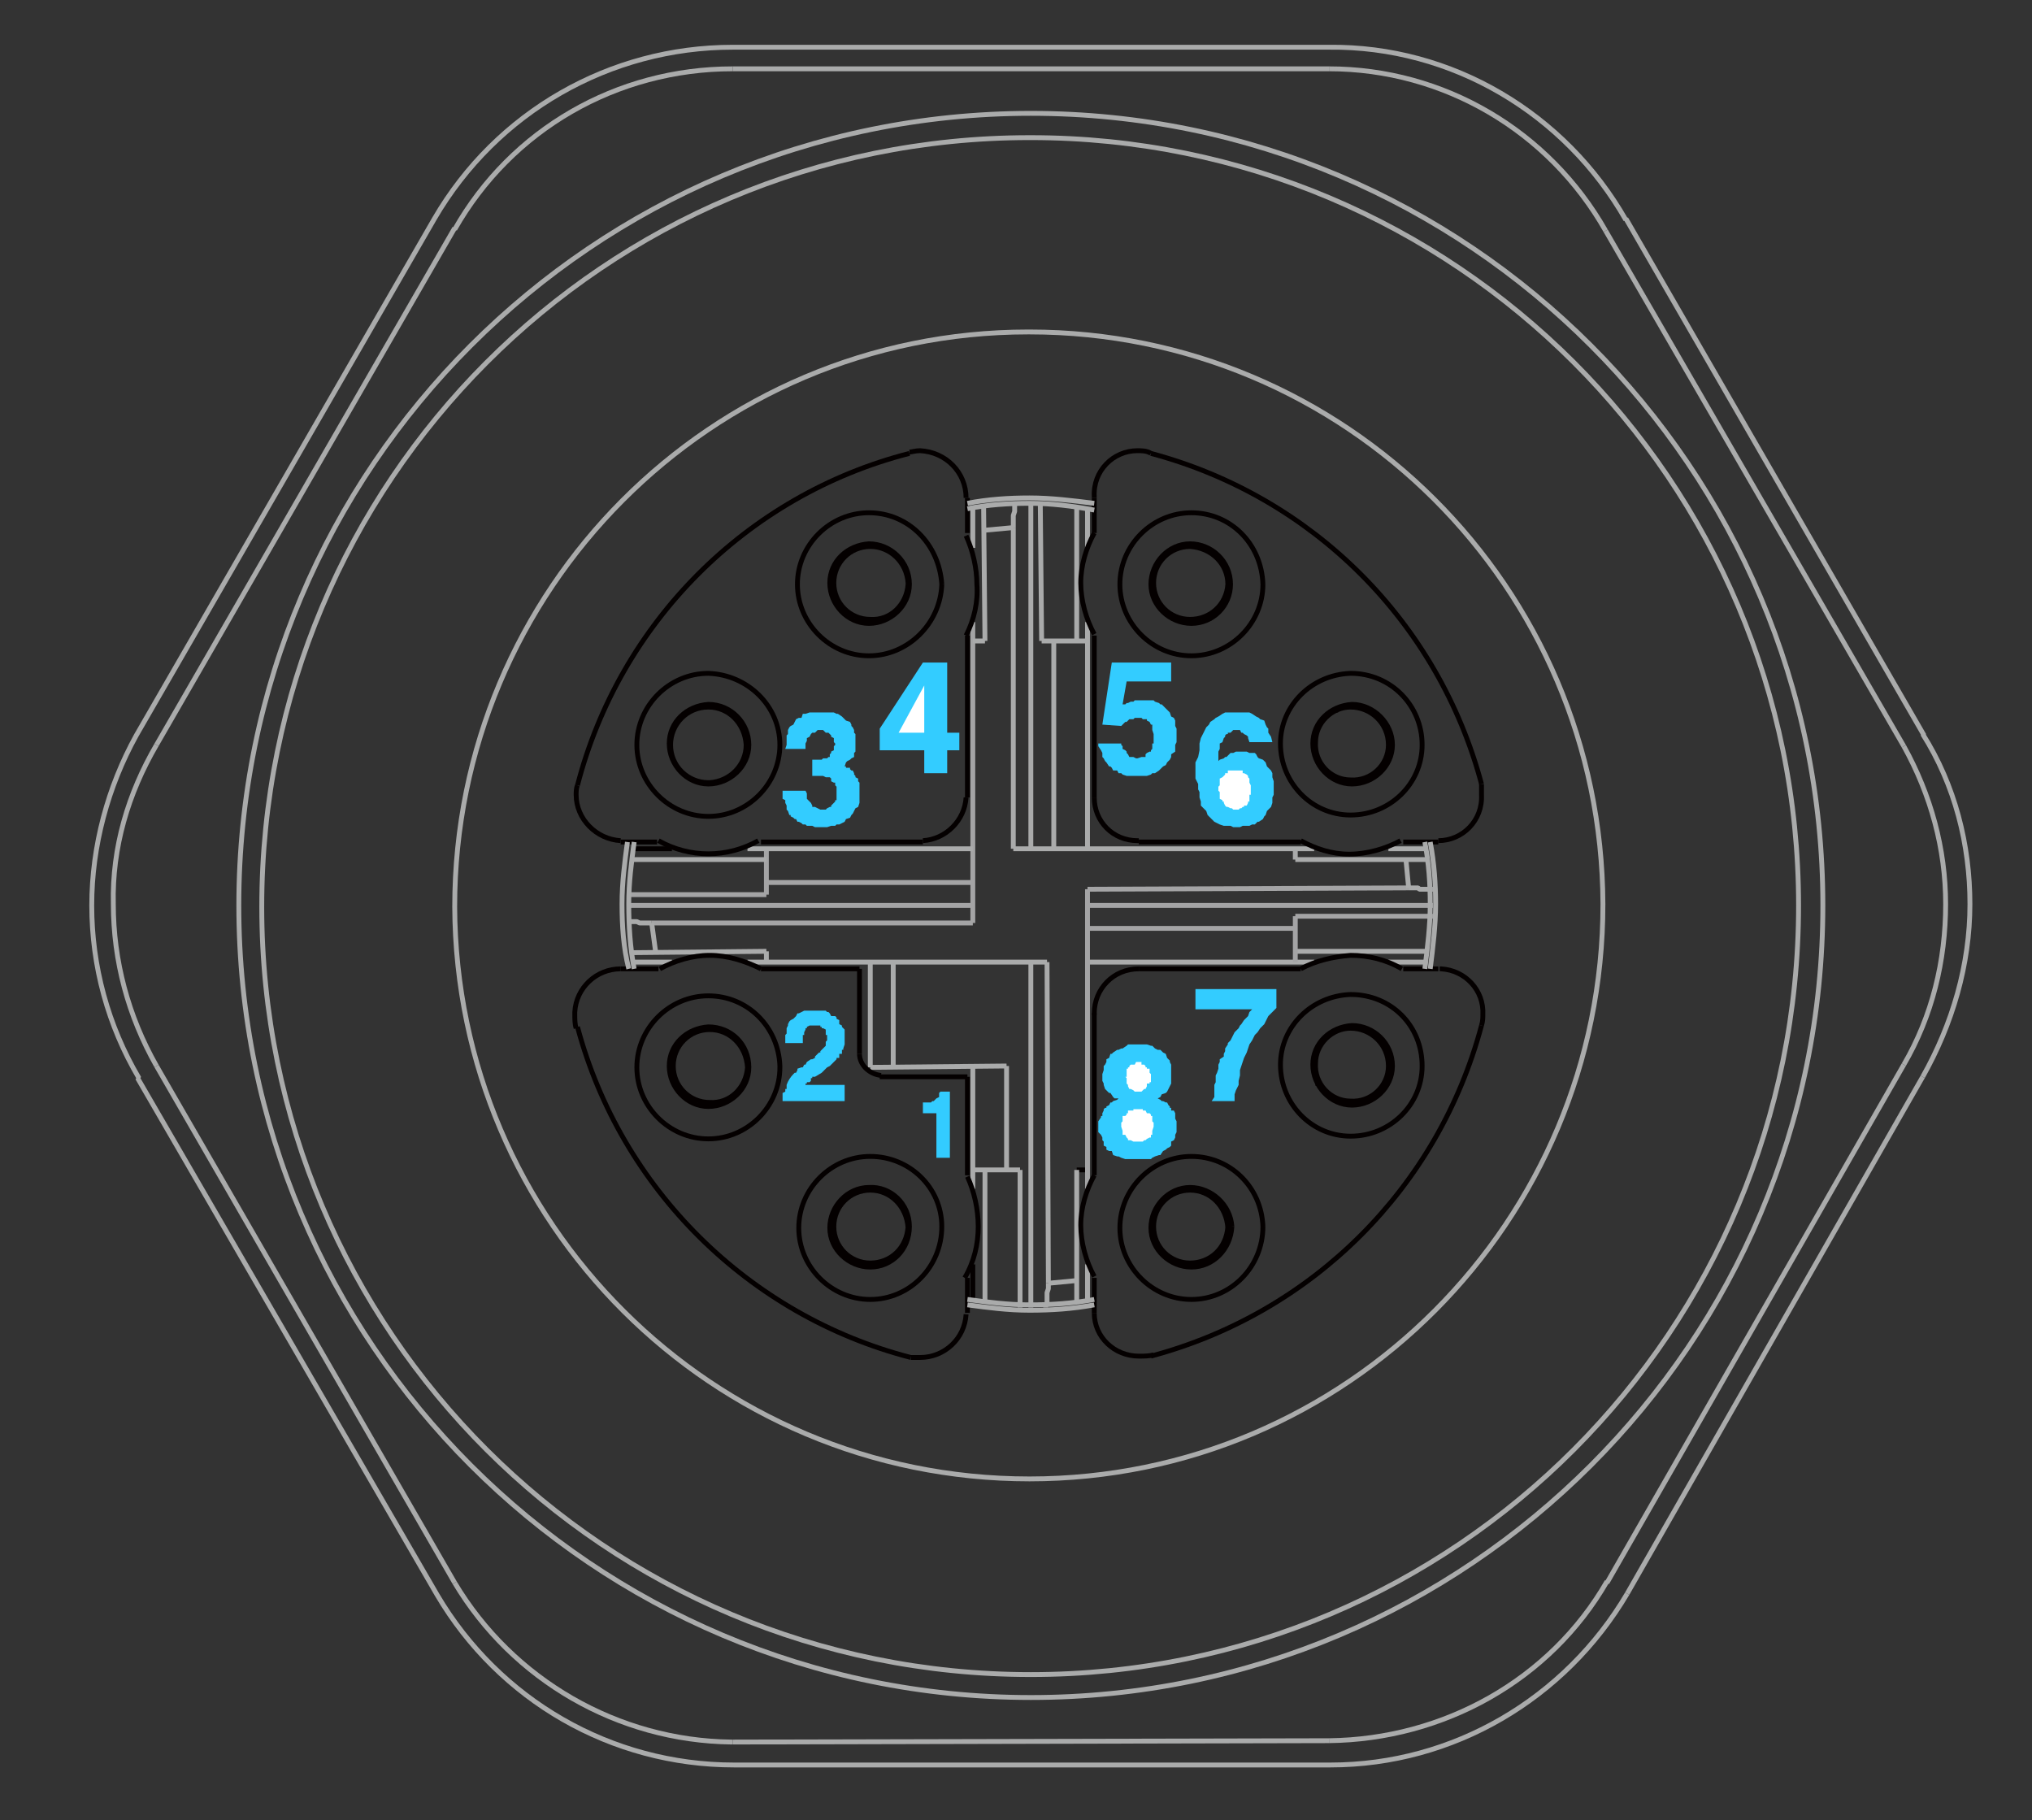 <?xml version="1.0" encoding="utf-8"?>
<!-- Generator: Adobe Illustrator 24.2.1, SVG Export Plug-In . SVG Version: 6.00 Build 0)  -->
<svg version="1.1" id="图层_1" xmlns="http://www.w3.org/2000/svg" xmlns:xlink="http://www.w3.org/1999/xlink" x="0px" y="0px"
	 viewBox="0 0 150.6 134.9" style="enable-background:new 0 0 150.6 134.9;" xml:space="preserve">
<rect x="0" y="0" width="150.6" height="134.9" fill="#333333" stroke="none"/>
<style type="text/css">
	.st0{fill:#33CCFF;}
	.st1{fill:none;stroke:#AAABAB;stroke-width:0.36;stroke-linejoin:bevel;}
	.st2{fill:none;stroke:#040000;stroke-width:0.36;stroke-linejoin:bevel;}
	.st3{fill:none;stroke:#A4A4A5;stroke-width:0.36;stroke-linejoin:bevel;}
	.st4{fill:#FFFFFF;}
</style>
<polygon class="st0" points="71.1,54.3 71.1,55.6 70.2,55.6 70.2,57.3 68.5,57.3 68.5,55.6 65.2,55.6 65.2,54 68.4,49.1 70.2,49.1 
	70.2,54.3 "/>
<line class="st1" x1="33.7" y1="16.9" x2="11.6" y2="55.2"/>
<line class="st1" x1="54.3" y1="129.1" x2="98.5" y2="129"/>
<line class="st1" x1="11.6" y1="79" x2="33.7" y2="117.3"/>
<line class="st2" x1="51.3" y1="76.3" x2="51.3" y2="76.6"/>
<line class="st2" x1="51.3" y1="81.5" x2="51.3" y2="81.7"/>
<line class="st2" x1="85.6" y1="92.2" x2="85.8" y2="92.2"/>
<line class="st2" x1="90.7" y1="92.2" x2="91" y2="92.2"/>
<line class="st2" x1="53.8" y1="81.7" x2="53.8" y2="81.5"/>
<line class="st2" x1="53.8" y1="76.6" x2="53.8" y2="76.3"/>
<line class="st1" x1="56.8" y1="70.5" x2="56.8" y2="71.3"/>
<line class="st3" x1="56.8" y1="66.3" x2="56.8" y2="62.9"/>
<line class="st2" x1="91" y1="89.7" x2="90.7" y2="89.7"/>
<line class="st2" x1="85.8" y1="89.7" x2="85.6" y2="89.7"/>
<line class="st1" x1="72.1" y1="86.7" x2="75.6" y2="86.7"/>
<line class="st2" x1="79.8" y1="86.7" x2="80.6" y2="86.7"/>
<line class="st2" x1="63.2" y1="88.2" x2="63.2" y2="88.5"/>
<line class="st2" x1="63.2" y1="93.4" x2="63.2" y2="93.6"/>
<line class="st2" x1="63.7" y1="78.1" x2="63.7" y2="71.8"/>
<line class="st1" x1="64.5" y1="71.3" x2="64.5" y2="79.1"/>
<line class="st2" x1="97.5" y1="80.3" x2="97.8" y2="80.3"/>
<line class="st2" x1="102.7" y1="80.3" x2="102.9" y2="80.3"/>
<line class="st2" x1="71.7" y1="79.8" x2="65.2" y2="79.8"/>
<line class="st1" x1="64.5" y1="79.1" x2="74.6" y2="79"/>
<line class="st2" x1="65.7" y1="93.6" x2="65.7" y2="93.4"/>
<line class="st2" x1="65.7" y1="88.5" x2="65.7" y2="88.2"/>
<line class="st1" x1="66.2" y1="71.3" x2="66.2" y2="79.1"/>
<line class="st2" x1="102.9" y1="77.8" x2="102.7" y2="77.8"/>
<line class="st2" x1="97.8" y1="77.8" x2="97.5" y2="77.8"/>
<line class="st2" x1="71.7" y1="36.9" x2="71.7" y2="39.5"/>
<line class="st2" x1="71.7" y1="47.1" x2="71.7" y2="59.1"/>
<line class="st2" x1="71.7" y1="79.8" x2="71.7" y2="87.1"/>
<line class="st2" x1="71.7" y1="97.3" x2="71.7" y2="94.7"/>
<line class="st2" x1="72.1" y1="96.5" x2="72.1" y2="93.7"/>
<line class="st1" x1="72.1" y1="88.1" x2="72.1" y2="79"/>
<line class="st3" x1="72.1" y1="68.4" x2="72.1" y2="46.1"/>
<line class="st1" x1="72.1" y1="40.6" x2="72.1" y2="37.7"/>
<line class="st1" x1="73" y1="86.7" x2="73" y2="96.6"/>
<line class="st1" x1="73" y1="47.5" x2="72.9" y2="37.6"/>
<line class="st1" x1="74.6" y1="79" x2="74.6" y2="86.7"/>
<line class="st1" x1="75.1" y1="39.1" x2="75.1" y2="62.9"/>
<line class="st1" x1="75.6" y1="86.7" x2="75.6" y2="96.9"/>
<line class="st1" x1="76.4" y1="37.3" x2="76.4" y2="62.9"/>
<line class="st1" x1="76.4" y1="96.9" x2="76.4" y2="71.3"/>
<line class="st2" x1="106.6" y1="71.8" x2="104" y2="71.8"/>
<line class="st2" x1="46" y1="71.8" x2="48.8" y2="71.8"/>
<line class="st2" x1="56.4" y1="71.8" x2="63.7" y2="71.8"/>
<line class="st2" x1="84.4" y1="71.8" x2="96.4" y2="71.8"/>
<line class="st1" x1="105.8" y1="71.3" x2="102.9" y2="71.3"/>
<line class="st1" x1="49.8" y1="71.3" x2="46.9" y2="71.3"/>
<line class="st1" x1="55.4" y1="71.3" x2="77.6" y2="71.3"/>
<line class="st1" x1="80.6" y1="71.3" x2="97.4" y2="71.3"/>
<line class="st1" x1="46.8" y1="70.6" x2="56.8" y2="70.5"/>
<line class="st1" x1="96" y1="70.5" x2="105.9" y2="70.5"/>
<line class="st3" x1="80.6" y1="68.8" x2="96" y2="68.8"/>
<line class="st3" x1="48.3" y1="68.4" x2="72.1" y2="68.4"/>
<line class="st3" x1="96" y1="67.9" x2="106.2" y2="67.9"/>
<line class="st3" x1="106.2" y1="67.1" x2="80.6" y2="67.1"/>
<line class="st3" x1="46.6" y1="67.1" x2="72.1" y2="67.1"/>
<line class="st1" x1="77.2" y1="47.5" x2="77.1" y2="37.3"/>
<line class="st1" x1="77.7" y1="95.1" x2="77.6" y2="71.3"/>
<line class="st1" x1="78.1" y1="62.9" x2="78.1" y2="47.5"/>
<line class="st1" x1="79.8" y1="96.6" x2="79.8" y2="86.7"/>
<line class="st1" x1="79.8" y1="47.5" x2="79.8" y2="37.6"/>
<line class="st1" x1="80.6" y1="37.7" x2="80.6" y2="40.6"/>
<line class="st1" x1="80.6" y1="93.7" x2="80.6" y2="96.5"/>
<line class="st3" x1="80.6" y1="88.1" x2="80.6" y2="65.9"/>
<line class="st1" x1="80.6" y1="62.9" x2="80.6" y2="46.1"/>
<line class="st2" x1="81.1" y1="36.9" x2="81.1" y2="39.5"/>
<line class="st2" x1="81.1" y1="97.3" x2="81.1" y2="94.7"/>
<line class="st2" x1="81.1" y1="87.1" x2="81.1" y2="75.1"/>
<line class="st2" x1="81.1" y1="59.1" x2="81.1" y2="47.1"/>
<line class="st3" x1="56.8" y1="66.3" x2="46.6" y2="66.3"/>
<line class="st3" x1="104.4" y1="65.8" x2="80.6" y2="65.9"/>
<line class="st3" x1="72.1" y1="65.4" x2="56.8" y2="65.4"/>
<line class="st1" x1="56.8" y1="63.7" x2="46.8" y2="63.7"/>
<line class="st1" x1="96" y1="63.7" x2="105.9" y2="63.7"/>
<line class="st2" x1="46.9" y1="62.9" x2="49.8" y2="62.9"/>
<line class="st1" x1="55.4" y1="62.9" x2="72.1" y2="62.9"/>
<line class="st1" x1="75.1" y1="62.9" x2="97.4" y2="62.9"/>
<line class="st1" x1="102.9" y1="62.9" x2="105.8" y2="62.9"/>
<line class="st2" x1="106.6" y1="62.4" x2="104" y2="62.4"/>
<line class="st2" x1="96.4" y1="62.4" x2="84.4" y2="62.4"/>
<line class="st2" x1="68.4" y1="62.4" x2="56.4" y2="62.4"/>
<line class="st2" x1="46" y1="62.4" x2="48.7" y2="62.4"/>
<line class="st2" x1="87" y1="40.6" x2="87" y2="40.8"/>
<line class="st2" x1="87" y1="45.7" x2="87" y2="46"/>
<line class="st2" x1="89.6" y1="46" x2="89.6" y2="45.7"/>
<line class="st2" x1="89.6" y1="40.8" x2="89.6" y2="40.6"/>
<line class="st2" x1="49.9" y1="56.5" x2="50.1" y2="56.5"/>
<line class="st2" x1="55" y1="56.5" x2="55.2" y2="56.5"/>
<polygon class="st4" points="68.5,50.8 66.6,54.3 68.5,54.3 "/>
<line class="st2" x1="55.2" y1="53.9" x2="55" y2="53.9"/>
<line class="st2" x1="50.1" y1="53.9" x2="49.9" y2="53.9"/>
<line class="st3" x1="96" y1="71.3" x2="96" y2="67.9"/>
<line class="st1" x1="96" y1="63.7" x2="96" y2="62.9"/>
<line class="st1" x1="73" y1="47.5" x2="72.1" y2="47.5"/>
<line class="st1" x1="77.2" y1="47.5" x2="80.6" y2="47.5"/>
<line class="st2" x1="99" y1="52.5" x2="99" y2="52.8"/>
<line class="st2" x1="99" y1="57.6" x2="99" y2="57.9"/>
<line class="st2" x1="101.5" y1="57.9" x2="101.5" y2="57.6"/>
<line class="st2" x1="101.5" y1="52.8" x2="101.5" y2="52.5"/>
<line class="st2" x1="61.8" y1="44.5" x2="62" y2="44.5"/>
<line class="st2" x1="66.9" y1="44.5" x2="67.2" y2="44.5"/>
<line class="st2" x1="67.2" y1="42" x2="66.9" y2="42"/>
<line class="st2" x1="62" y1="42" x2="61.8" y2="42"/>
<line class="st1" x1="119.1" y1="117.3" x2="141.1" y2="78.9"/>
<line class="st1" x1="120.6" y1="118.1" x2="142.5" y2="79.8"/>
<line class="st1" x1="98.5" y1="5.1" x2="54.3" y2="5.1"/>
<line class="st1" x1="141.1" y1="55.3" x2="119" y2="17.1"/>
<path class="st1" d="M33.7,117.3c4.3,7.2,12.1,11.7,20.5,11.8h0.1"/>
<path class="st2" d="M71.5,94.7c0.7-1.2,1-2.5,1-3.8s-0.3-2.6-0.8-3.7"/>
<path class="st2" d="M56.4,71.8c-1.2-0.6-2.5-1-3.8-1s-2.6,0.4-3.7,1"/>
<path class="st2" d="M57.8,79.1L57.8,79.1c0,2.9-2.4,5.3-5.3,5.3s-5.3-2.4-5.3-5.3s2.4-5.3,5.3-5.3l0,0c2.9,0,5.2,2.3,5.3,5.2
	C57.8,79,57.8,79.1,57.8,79.1"/>
<path class="st2" d="M69.8,90.9L69.8,90.9c0,3-2.4,5.4-5.3,5.4s-5.3-2.4-5.3-5.3s2.4-5.3,5.3-5.3l0,0C67.4,85.7,69.8,88,69.8,90.9
	L69.8,90.9"/>
<path class="st2" d="M67.5,100.6h0.7c1.8,0,3.3-1.4,3.4-3.2"/>
<path class="st2" d="M46,71.8L46,71.8c-1.8,0-3.3,1.4-3.4,3.2c0,0.1,0,0.1,0,0.2c0,0.3,0,0.7,0.1,1"/>
<path class="st2" d="M55.5,79.1L55.5,79.1c0,1.6-1.4,2.9-3,2.9s-2.9-1.4-2.9-3s1.3-2.8,2.9-2.9C54.2,76.1,55.5,77.4,55.5,79.1
	C55.5,79,55.5,79.1,55.5,79.1"/>
<path class="st2" d="M67.4,90.9L67.4,90.9c0,1.7-1.3,3-2.9,3s-3-1.3-3-2.9s1.3-3,2.9-3C66,87.9,67.4,89.2,67.4,90.9L67.4,90.9"/>
<path class="st2" d="M55.4,79.1L55.4,79.1c-0.1,1.5-1.3,2.7-2.8,2.6l0,0c-1.5,0-2.7-1.2-2.7-2.7s1.2-2.7,2.7-2.7l0,0
	C54.1,76.3,55.3,77.5,55.4,79.1L55.4,79.1"/>
<path class="st2" d="M67.3,90.9L67.3,90.9c-0.1,1.6-1.3,2.7-2.8,2.7s-2.7-1.2-2.7-2.7s1.2-2.7,2.7-2.7l0,0c1.5,0,2.7,1.2,2.8,2.8"/>
<path class="st2" d="M63.7,78.1c0,0.8,0.7,1.5,1.6,1.6"/>
<path class="st1" d="M11.6,55.2C9.5,58.8,8.3,62.8,8.4,67c0,4.2,1.1,8.3,3.2,12"/>
<path class="st1" d="M54.3,5.1L54.3,5.1c-8.6,0-16.4,4.5-20.6,11.9"/>
<path class="st2" d="M48.8,62.3c2.3,1.3,5.1,1.3,7.4,0"/>
<path class="st2" d="M71.6,47.1c0.6-1.2,0.9-2.5,0.8-3.8c0-1.2-0.3-2.5-0.8-3.6"/>
<path class="st2" d="M69.8,43.3L69.8,43.3c-0.1,2.9-2.5,5.3-5.4,5.3s-5.3-2.4-5.3-5.3s2.4-5.3,5.3-5.3l0,0
	C67.3,38,69.6,40.3,69.8,43.3L69.8,43.3"/>
<path class="st2" d="M57.8,55.2L57.8,55.2c0,2.9-2.4,5.3-5.3,5.3s-5.3-2.4-5.3-5.3c0-2.9,2.4-5.3,5.3-5.3l0,0
	C55.4,50,57.8,52.3,57.8,55.2"/>
<path class="st2" d="M68.4,62.3c1.7-0.1,3.1-1.5,3.2-3.2"/>
<path class="st2" d="M42.8,58.2c-0.1,0.2-0.1,0.5-0.1,0.7c0,1.8,1.5,3.3,3.3,3.4l0,0"/>
<path class="st2" d="M71.6,36.9L71.6,36.9c0-1.9-1.5-3.4-3.4-3.5c-0.4,0-0.6,0.1-0.8,0.1"/>
<path class="st2" d="M55.5,55.2L55.5,55.2c0,1.6-1.4,2.9-3,2.9s-2.9-1.4-2.9-3s1.3-2.8,2.9-2.9C54.2,52.2,55.5,53.6,55.5,55.2"/>
<path class="st2" d="M67.4,43.3L67.4,43.3c0,1.6-1.4,2.9-3,2.9s-2.9-1.4-2.9-3s1.3-2.8,2.9-2.9C66,40.3,67.4,41.6,67.4,43.3
	L67.4,43.3"/>
<path class="st2" d="M67.3,43.3L67.3,43.3c-0.1,1.5-1.3,2.7-2.8,2.6l0,0c-1.5,0-2.7-1.2-2.7-2.7s1.2-2.7,2.7-2.7l0,0
	c1.5,0,2.7,1.2,2.8,2.7C67.3,43.2,67.3,43.2,67.3,43.3"/>
<path class="st2" d="M55.3,55.2L55.3,55.2c0,1.5-1.2,2.7-2.7,2.8c0,0,0,0-0.1,0c-1.5,0-2.8-1.2-2.8-2.8c0-1.5,1.2-2.8,2.8-2.8l0,0
	C54,52.4,55.2,53.6,55.3,55.2L55.3,55.2"/>
<path class="st1" d="M98.5,129c8.5-0.1,16.4-4.5,20.6-11.8"/>
<path class="st2" d="M103.9,71.8c-1.2-0.7-2.5-1-3.8-1c-1.3,0.1-2.6,0.4-3.7,1"/>
<path class="st2" d="M81.1,87.1c-0.6,1.1-1,2.4-1,3.7c0,1.3,0.4,2.7,1,3.8"/>
<path class="st2" d="M93.6,90.9L93.6,90.9c0,3-2.4,5.4-5.3,5.4S83,93.9,83,91s2.4-5.3,5.3-5.3l0,0C91.2,85.7,93.5,88,93.6,90.9
	L93.6,90.9"/>
<path class="st2" d="M105.4,79L105.4,79c0,2.9-2.4,5.2-5.3,5.2s-5.2-2.4-5.2-5.3c0-2.8,2.3-5.1,5.2-5.2
	C103.1,73.7,105.4,76,105.4,79C105.4,78.9,105.4,79,105.4,79"/>
<path class="st2" d="M84.4,71.8L84.4,71.8c-1.9,0-3.3,1.5-3.3,3.3v0.1"/>
<path class="st2" d="M109.8,76c0.1-0.3,0.1-0.6,0.1-0.8c0.1-1.8-1.3-3.3-3.1-3.4h-0.1"/>
<path class="st2" d="M81.1,97.3c0,1.8,1.5,3.2,3.3,3.2h0.1c0.3,0,0.7,0,1-0.1"/>
<path class="st2" d="M91.3,90.9L91.3,90.9c-0.1,1.7-1.4,3-3,3s-3-1.3-3-2.9s1.3-3,2.9-3S91.2,89.3,91.3,90.9L91.3,90.9"/>
<path class="st2" d="M103.2,79L103.2,79c0,1.6-1.4,2.9-3,2.9s-2.9-1.4-2.9-3s1.3-2.8,2.9-2.9C101.8,76,103.2,77.3,103.2,79"/>
<path class="st2" d="M91,90.9L91,90.9c-0.1,1.6-1.3,2.7-2.8,2.7s-2.7-1.2-2.7-2.7s1.2-2.7,2.7-2.7l0,0c1.5,0,2.7,1.2,2.8,2.8"/>
<path class="st2" d="M102.9,79L102.9,79c0,1.5-1.3,2.7-2.8,2.6c-1.5,0-2.7-1.3-2.6-2.8c0-1.4,1.2-2.6,2.6-2.6
	C101.6,76.2,102.9,77.4,102.9,79C102.9,78.9,102.9,78.9,102.9,79"/>
<path class="st1" d="M135.1,67.1L135.1,67.1c0,32.4-26.3,58.7-58.7,58.7S17.7,99.5,17.7,67.1S44,8.4,76.4,8.4l0,0
	C108.8,8.4,135.1,34.7,135.1,67.1"/>
<path class="st1" d="M133.3,67.1L133.3,67.1c0,31.5-25.4,57-56.9,57s-57-25.4-57-56.9s25.4-57,56.9-57h0.1
	C107.8,10.2,133.3,35.6,133.3,67.1L133.3,67.1"/>
<path class="st1" d="M118.8,67L118.8,67c0,23.5-19,42.6-42.5,42.6s-42.5-19-42.6-42.4c0-23.5,19-42.6,42.5-42.6h0.1
	C99.7,24.6,118.7,43.5,118.8,67L118.8,67"/>
<path class="st2" d="M42.8,76.1c3.2,12,12.7,21.4,24.7,24.5"/>
<path class="st2" d="M67.4,33.6c-12.1,3.1-21.5,12.6-24.6,24.6"/>
<path class="st2" d="M109.8,58.1c-3.2-12-12.5-21.3-24.5-24.5"/>
<path class="st2" d="M85.3,100.5c12-3.2,21.3-12.5,24.5-24.5"/>
<path class="st1" d="M81.1,37.3c-1.6-0.2-3.2-0.4-4.8-0.4c-1.5,0-3.1,0.1-4.6,0.4"/>
<path class="st1" d="M106,71.8c0.2-1.6,0.4-3.2,0.4-4.8c0-1.5-0.1-3-0.4-4.6"/>
<path class="st1" d="M71.7,96.7c1.5,0.2,3,0.4,4.6,0.4s3.2-0.1,4.8-0.4"/>
<path class="st1" d="M46.5,62.4c-0.2,1.5-0.4,3-0.4,4.6s0.1,3.2,0.5,4.8"/>
<path class="st1" d="M105.6,71.8c0.2-1.6,0.4-3.2,0.4-4.8c0-1.5-0.1-3-0.4-4.6"/>
<path class="st1" d="M81.1,37.8c-1.6-0.3-3.2-0.5-4.8-0.5c-1.5,0-3.1,0.1-4.6,0.4"/>
<path class="st1" d="M47,62.4c-0.2,1.5-0.4,3-0.4,4.6s0.1,3.2,0.4,4.8"/>
<path class="st1" d="M71.7,96.3c1.5,0.2,3,0.4,4.6,0.4s3.2-0.1,4.8-0.4"/>
<line class="st1" x1="104.4" y1="65.8" x2="104.2" y2="63.7"/>
<line class="st1" x1="79.8" y1="94.9" x2="77.7" y2="95.1"/>
<line class="st1" x1="48.6" y1="70.6" x2="48.3" y2="68.4"/>
<line class="st1" x1="72.9" y1="39.3" x2="75.1" y2="39.1"/>
<path class="st2" d="M81.1,59.1c0,1.8,1.4,3.2,3.2,3.2l0,0h0.1"/>
<path class="st2" d="M81.1,39.5c-0.6,1.1-1,2.4-1,3.7s0.4,2.7,1,3.8"/>
<path class="st2" d="M93.6,43.3L93.6,43.3c0,2.9-2.4,5.3-5.3,5.3S83,46.2,83,43.3s2.4-5.3,5.3-5.3l0,0C91.2,38,93.5,40.3,93.6,43.3
	C93.6,43.3,93.6,43.3,93.6,43.3"/>
<path class="st2" d="M85.3,33.6c-0.3-0.2-0.7-0.2-1-0.2c-1.8,0-3.3,1.5-3.2,3.4v0.1"/>
<path class="st2" d="M91.2,43.3L91.2,43.3c0,1.6-1.3,2.9-2.9,2.9s-3-1.3-3-2.9c0-1.6,1.3-3,2.9-3S91.2,41.6,91.2,43.3
	C91.2,43.3,91.2,43.3,91.2,43.3"/>
<path class="st2" d="M91,43.3L91,43.3c-0.1,1.5-1.3,2.6-2.8,2.6s-2.7-1.2-2.7-2.7s1.2-2.7,2.7-2.7l0,0C89.8,40.6,91,41.8,91,43.3"/>
<path class="st1" d="M142.5,79.8c2.2-3.9,3.5-8.3,3.5-12.8c0-4.4-1.1-8.8-3.5-12.6l0.1,0.1l-22.1-38.3"/>
<path class="st1" d="M141.1,78.9c2.1-3.6,3.1-7.7,3.1-11.9c0-4.1-1.1-8.1-3.1-11.7"/>
<path class="st2" d="M96.4,62.3c1.1,0.6,2.3,1,3.6,1c1.3,0,2.7-0.4,3.8-1"/>
<path class="st2" d="M105.4,55.2L105.4,55.2c0,2.9-2.4,5.2-5.3,5.2s-5.2-2.4-5.2-5.3c0-2.8,2.3-5.1,5.2-5.2
	C103.1,49.9,105.4,52.3,105.4,55.2L105.4,55.2"/>
<path class="st2" d="M106.6,62.3c1.8,0,3.3-1.5,3.2-3.4v-0.8"/>
<path class="st2" d="M103.2,55.2L103.2,55.2c0,1.6-1.4,2.9-3,2.9s-2.9-1.4-2.9-3s1.3-2.8,2.9-2.9C101.8,52.2,103.2,53.6,103.2,55.2"
	/>
<path class="st2" d="M102.9,55.2L102.9,55.2c0,1.5-1.3,2.7-2.8,2.6c-1.5,0-2.7-1.3-2.6-2.8c0-1.4,1.2-2.6,2.6-2.6
	C101.6,52.4,102.9,53.6,102.9,55.2L102.9,55.2"/>
<path class="st1" d="M120.5,16.3c-4.5-7.9-12.9-12.9-22-12.8l0,0H54.4h-0.1c-9.1,0-17.5,4.8-22.1,12.7L10.1,54.5
	C8,58.3,6.8,62.7,6.8,67.1c0,4.5,1.2,8.9,3.5,12.8h-0.1l22.2,38.3c4.6,7.8,12.9,12.6,22,12.6h0.1l0,0h44.1l0,0
	c9.1,0,17.4-4.9,22-12.7"/>
<path class="st1" d="M119,17.1c-4.2-7.4-12-12-20.5-12"/>
<polygon class="st0" points="69.4,81.4 69.6,81.3 69.6,81 69.7,80.9 70.4,80.9 70.4,85.8 69.4,85.8 69.4,82.5 68.4,82.5 68.4,81.7 
	69,81.7 69.1,81.6 69.1,81.6 69.2,81.6 69.3,81.5 "/>
<path class="st0" d="M58.3,80.5v0.2h-0.1v0.2L58,81v0.3v0.1v0.2h4.6v-1.2h-2.9v-0.1h0.1v-0.1H60l0.1-0.1v-0.2h0.1v-0.1h0.2l0.5-0.3
	l0.3-0.3l0.1-0.1l0.2-0.1l0.1-0.1l0.2-0.2l0.1-0.1l0.1-0.1v-0.1h0.2v-0.3h0.2v-0.3h0.1v-0.1l0.1-0.3v-0.5v-0.6l-0.1-0.1l-0.1-0.1V76
	l-0.2-0.1v-0.3L62,75.5v-0.1l-0.1-0.1h-0.3l-0.1-0.2L61.4,75h-0.1l-0.1-0.1h-0.9h-0.7L59.4,75l-0.2,0.1h-0.1L59,75.3l-0.1,0.1
	l-0.1,0.1l-0.2,0.1l-0.1,0.1l-0.1,0.2V76l-0.1,0.2v0.4l-0.1,0.1v0.4v0.1v0.1h1.3v-0.4v-0.2h0.1v-0.2l0.1-0.2v-0.1h0.1v-0.1L60,76
	h0.4h0.4v0.1h0.1v0.1H61l0,0l0.2,0.1v0.3v0.1h0.1v0.2v0.2l-0.1,0.1v0.1v0.1v0.1L61,77.7l-0.1,0.1l-0.1,0.1V78h-0.1l-0.1,0.1
	l-0.2,0.2v0.1l-0.2,0.1h-0.1l-0.3,0.2l-0.1,0.2h-0.1l-0.1,0.2h-0.1l-0.3,0.1v0.1L59,79.5h-0.1l-0.1,0.1c-0.2,0.2-0.4,0.5-0.5,0.8"/>
<polygon class="st0" points="61.6,59.7 61.8,59.5 61.9,59.4 61.9,59.3 62,59.3 62,58.9 62,58.7 62,58.3 61.9,58.2 61.9,58 61.8,58 
	61.6,57.9 61.6,57.7 61.5,57.6 61.3,57.6 61.2,57.6 61,57.5 60.4,57.5 60.2,57.5 60.2,56.3 60.6,56.3 60.9,56.3 61,56.2 61.2,56.2 
	61.3,56.2 61.4,56.1 61.5,56.1 61.5,55.9 61.6,55.8 61.6,55.7 61.8,55.6 61.8,55.5 61.8,55.3 61.9,55.2 61.9,55.1 61.8,55 
	61.8,54.7 61.6,54.6 61.6,54.5 61.5,54.4 61.5,54.4 61.4,54.3 61.2,54.3 61,54.1 60.8,54.1 60.6,54.1 60.4,54.3 60.2,54.3 
	60.1,54.4 60,54.6 59.8,54.7 59.8,54.9 59.7,55.1 59.7,55.5 58.2,55.5 58.3,55.2 58.3,54.5 58.4,54.4 58.4,54.1 58.5,53.9 
	58.6,53.8 58.8,53.7 58.9,53.5 59,53.3 59.2,53.2 59.4,53.2 59.5,52.9 59.7,52.9 60,52.8 60.9,52.8 61.8,52.8 62,52.9 62.1,52.9 
	62.4,53.1 62.5,53.2 62.6,53.3 62.7,53.4 63,53.5 63.1,53.7 63.1,53.8 63.2,53.9 63.3,54.1 63.3,54.3 63.4,54.4 63.4,55 63.4,55.7 
	63.3,55.8 63.3,56.1 63.1,56.2 63,56.3 62.8,56.4 62.7,56.5 62.6,56.8 62.7,56.8 62.7,56.9 63,56.9 63,57 63.1,57.1 63.2,57.1 
	63.3,57.3 63.3,57.4 63.4,57.5 63.4,57.6 63.6,57.7 63.6,57.9 63.7,58 63.7,58.3 63.7,58.7 63.7,59.5 63.6,59.8 63.4,59.9 
	63.3,60.1 63.2,60.3 63.1,60.4 63,60.6 62.7,60.7 62.6,60.9 62.4,61 62.2,61.1 62,61.1 61.9,61.2 61.6,61.2 61.3,61.3 60.9,61.3 
	60.4,61.3 60.2,61.2 59.8,61.2 59.7,61.1 59.5,61.1 59.4,61 59.2,60.9 59.1,60.9 59,60.7 58.9,60.7 58.8,60.6 58.6,60.5 58.6,60.4 
	58.5,60.4 58.4,60.1 58.3,60 58.3,59.7 58.2,59.5 58.2,59.3 58,59.2 58,58.6 59.7,58.6 59.8,58.8 59.8,59.2 60,59.4 60.1,59.5 
	60.2,59.7 60.2,59.8 60.4,59.8 60.6,59.9 60.8,60 60.9,60 61.2,60 61.3,59.9 61.5,59.8 61.6,59.8 "/>
<polygon class="st0" points="84.3,56.2 84.6,56.1 84.9,56.1 84.9,55.9 85,55.8 85.2,55.7 85.3,55.7 85.3,55.6 85.4,55.5 85.4,55.1 
	85.5,55.1 85.5,54.6 85.5,54.4 85.4,54.1 85.4,53.7 85.3,53.7 85.2,53.5 85,53.4 85,53.3 84.7,53.3 84.6,53.2 84.3,53.2 84.1,53.2 
	84,53.3 83.7,53.3 83.6,53.4 83.5,53.5 83.4,53.5 83.2,53.7 83.1,53.8 81.7,53.7 82.4,49.1 86.8,49.1 86.8,50.5 83.5,50.5 
	83.2,52.2 83.4,52.2 83.5,52.1 83.6,52.1 83.8,52 84,52 84.1,51.9 84.7,51.9 85.5,51.9 85.6,52 85.9,52.1 86,52.2 86.1,52.2 
	86.4,52.5 86.5,52.6 86.6,52.7 86.7,52.8 86.8,53.1 87,53.2 87.1,53.4 87.1,53.8 87.2,54 87.2,54.5 87.2,55 87.1,55.2 87.1,55.7 
	86.8,55.9 86.8,56.1 86.7,56.3 86.5,56.5 86.4,56.7 86.2,56.8 86.1,56.9 85.9,57.1 85.6,57.3 85.4,57.3 85.3,57.4 85,57.5 
	84.2,57.5 83.5,57.5 83.2,57.4 83.1,57.3 82.9,57.3 82.8,57.1 82.5,57.1 82.4,56.9 82.3,56.8 82.2,56.8 82,56.5 81.9,56.4 
	81.8,56.2 81.7,56.1 81.7,55.8 81.6,55.6 81.4,55.3 81.4,55.1 83.1,55.1 83.1,55.2 83.2,55.3 83.2,55.5 83.4,55.6 83.5,55.7 
	83.5,55.8 83.6,55.9 83.7,56.1 84,56.1 84.2,56.2 "/>
<g>
	<g>
		<polygon class="st0" points="90.8,54.6 90.7,54.7 90.6,55 90.4,55.1 90.4,55.5 90.3,55.7 90.3,56.4 90.4,56.3 90.7,56.2 
			90.8,56.1 90.9,56.1 91.2,55.8 91.4,55.8 91.6,55.7 92,55.7 92.4,55.7 92.6,55.8 93,55.8 93.1,55.9 93.2,56.1 93.3,56.2 
			93.6,56.3 93.7,56.4 93.8,56.5 93.9,56.8 94,56.9 94.2,57.1 94.3,57.3 94.3,57.6 94.4,57.9 94.4,58.3 94.4,58.9 94.3,59.1 
			94.3,59.5 94.2,59.8 94,60 93.9,60.1 93.8,60.4 93.7,60.5 93.6,60.7 93.3,60.9 93.2,60.9 93,61.1 92.8,61.1 92.6,61.2 92.1,61.2 
			91.9,61.3 91.6,61.3 91.4,61.3 91.2,61.2 90.7,61.2 90.4,61.1 90.2,61 90,60.9 89.8,60.7 89.6,60.5 89.5,60.4 89.4,60.1 
			89.2,59.9 89,59.7 89,59.4 88.9,59.1 88.9,58.7 88.8,58.5 88.8,58.1 88.6,57.7 88.6,57.3 88.6,56.5 88.8,56.1 88.9,55.6 
			88.9,55.1 89,54.7 89.1,54.5 89.2,54.3 89.4,53.9 89.6,53.7 89.7,53.5 90,53.3 90.1,53.2 90.3,53.1 90.6,52.9 90.8,52.8 
			91.8,52.8 92.6,52.8 92.8,52.9 93.1,53.1 93.3,53.2 93.4,53.3 93.7,53.4 93.8,53.7 93.9,53.9 94,54 94,54.3 94.2,54.6 94.3,55 
			92.6,55 92.5,54.7 92.5,54.6 92.4,54.5 92.2,54.4 92.1,54.3 92,54.3 91.9,54.1 91.6,54.1 91.4,54.1 91.2,54.3 91,54.3 91,54.4 
			90.9,54.4 90.8,54.5 		"/>
	</g>
	<g>
		<polygon class="st4" points="91.5,60 91.8,60 91.9,59.9 92,59.9 92.1,59.8 92.2,59.8 92.2,59.7 92.4,59.7 92.5,59.5 92.5,59.4 
			92.6,59.4 92.6,58.9 92.7,58.9 92.7,58.6 92.7,58.2 92.6,58 92.6,57.7 92.5,57.6 92.5,57.5 92.4,57.4 92.2,57.3 92.1,57.3 
			92.1,57.1 91.5,57.1 91,57.1 91,57.3 90.8,57.3 90.8,57.4 90.7,57.5 90.6,57.6 90.4,57.7 90.4,58.2 90.3,58.3 90.3,58.5 
			90.3,58.6 90.4,58.7 90.4,58.9 90.4,59.2 90.6,59.3 90.6,59.4 90.7,59.4 90.7,59.5 90.8,59.7 90.9,59.8 91,59.8 91.2,59.9 
			91.3,59.9 91.4,60 		"/>
	</g>
</g>
<polygon class="st0" points="91.5,81.6 89.8,81.6 90,81.3 90,80.4 90.1,80.2 90.1,79.7 90.2,79.5 90.3,79.2 90.3,79.1 90.3,78.9 
	90.4,78.7 90.4,78.5 90.7,78.3 90.7,78.1 90.8,77.9 90.8,77.7 91,77.4 91,77.3 91.2,77.1 91.3,76.9 91.4,76.7 91.5,76.5 91.8,76.2 
	91.9,76 92,75.9 92.2,75.6 92.5,75.3 92.6,75 92.8,74.8 88.6,74.8 88.6,73.3 94.6,73.3 94.6,74.7 94.4,74.9 94,75.3 93.9,75.5 
	93.7,75.9 93.4,76.2 93.2,76.5 93,76.7 92.8,77.1 92.6,77.4 92.5,77.7 92.4,78 92.2,78.4 92.1,78.7 92,79 91.9,79.3 91.9,79.7 
	91.8,80.1 91.8,80.4 91.6,80.8 91.5,81.1 "/>
<polygon class="st0" points="82.4,78.1 82.5,78 82.8,77.8 82.9,77.8 83.1,77.7 83.2,77.7 83.5,77.5 83.6,77.4 84.3,77.4 85,77.4 
	85.3,77.5 85.4,77.5 85.6,77.7 85.8,77.8 86,77.8 86.1,77.9 86.2,78 86.4,78.1 86.5,78.4 86.6,78.5 86.7,78.6 86.7,78.7 86.8,78.9 
	86.8,79.7 86.8,80.3 86.7,80.5 86.6,80.7 86.5,80.9 86.4,81 86.1,81.1 86,81.3 85.8,81.4 86,81.5 86.1,81.6 86.2,81.6 86.4,81.7 
	86.5,81.7 86.6,81.9 86.7,82 86.7,82.1 86.8,82.1 86.8,82.3 87,82.3 87.1,82.5 87.1,82.9 87.2,83.1 87.2,83.4 87.2,83.9 87.1,84.1 
	87.1,84.3 87,84.5 86.8,84.6 86.8,84.9 86.7,85 86.5,85.1 86.4,85.2 86.2,85.3 86,85.6 85.9,85.6 85.6,85.7 85.4,85.8 85.3,85.9 
	84.3,85.9 83.4,85.9 83.1,85.8 82.9,85.7 82.8,85.7 82.5,85.6 82.4,85.3 82.2,85.3 82,85.2 82,85 81.8,84.9 81.8,84.6 81.7,84.5 
	81.7,84.3 81.6,84.1 81.4,83.9 81.4,83.4 81.4,83.1 81.6,82.8 81.6,82.7 81.7,82.7 81.7,82.5 81.8,82.3 81.8,82.2 81.9,82.1 
	82,82.1 82,82 82.2,81.9 82.3,81.7 82.4,81.7 82.5,81.6 82.8,81.5 82.9,81.4 82.6,81.4 82.5,81.3 82.3,81 82.2,81 82,80.8 
	81.9,80.7 81.8,80.4 81.8,80.3 81.7,80.1 81.7,79.8 81.7,79.6 81.8,79.3 81.8,79 81.9,78.9 82,78.7 82,78.5 82.2,78.4 82.3,78.1 "/>
<polygon class="st4" points="84.3,84.6 84.7,84.6 84.8,84.5 84.9,84.5 85,84.4 85.2,84.3 85.3,84.3 85.3,84.1 85.4,84.1 85.4,83.9 
	85.4,83.8 85.5,83.5 85.5,83.4 85.5,83.2 85.4,83.1 85.4,82.8 85.4,82.7 85.3,82.7 85.3,82.6 85.2,82.5 85,82.5 84.9,82.3 
	84.7,82.3 84.7,82.2 84.3,82.2 84,82.2 84,82.3 83.6,82.3 83.6,82.5 83.5,82.5 83.5,82.6 83.4,82.7 83.2,82.7 83.2,82.8 83.2,83.1 
	83.1,83.2 83.1,83.4 83.1,83.5 83.2,83.8 83.2,84.1 83.4,84.1 83.5,84.3 83.5,84.3 83.6,84.4 83.6,84.5 83.8,84.5 84,84.6 "/>
<polygon class="st4" points="84.3,80.9 84.6,80.9 84.7,80.8 84.8,80.7 84.9,80.7 85,80.5 85,80.3 85.2,80.3 85.2,80.2 85.3,80.2 
	85.3,79.9 85.3,79.8 85.3,79.6 85.2,79.5 85.2,79.2 85,79.2 85,79.1 84.9,79.1 84.9,79 84.8,78.9 84.6,78.9 84.6,78.7 84.3,78.7 
	84.2,78.7 84.1,78.9 83.8,78.9 83.7,79 83.7,79.1 83.6,79.1 83.6,79.2 83.5,79.2 83.5,79.5 83.5,79.8 83.4,79.8 83.5,79.9 
	83.5,80.2 83.5,80.3 83.6,80.4 83.6,80.5 83.7,80.7 83.8,80.7 84,80.8 84.1,80.9 "/>
<polyline class="st1" points="75.2,37.3 75.2,37.6 75.2,37.7 75.2,37.9 75.1,38.2 75.1,39.1 "/>
<polyline class="st1" points="46.6,68.3 47.2,68.3 47.4,68.4 48.3,68.4 "/>
<polyline class="st1" points="77.5,96.9 77.5,96.6 77.6,96.6 77.6,96.5 77.6,96.3 77.6,95.8 77.7,95.5 77.7,95.1 "/>
<polyline class="st1" points="106.2,65.9 105.2,65.9 105.1,65.8 104.4,65.8 "/>
</svg>
